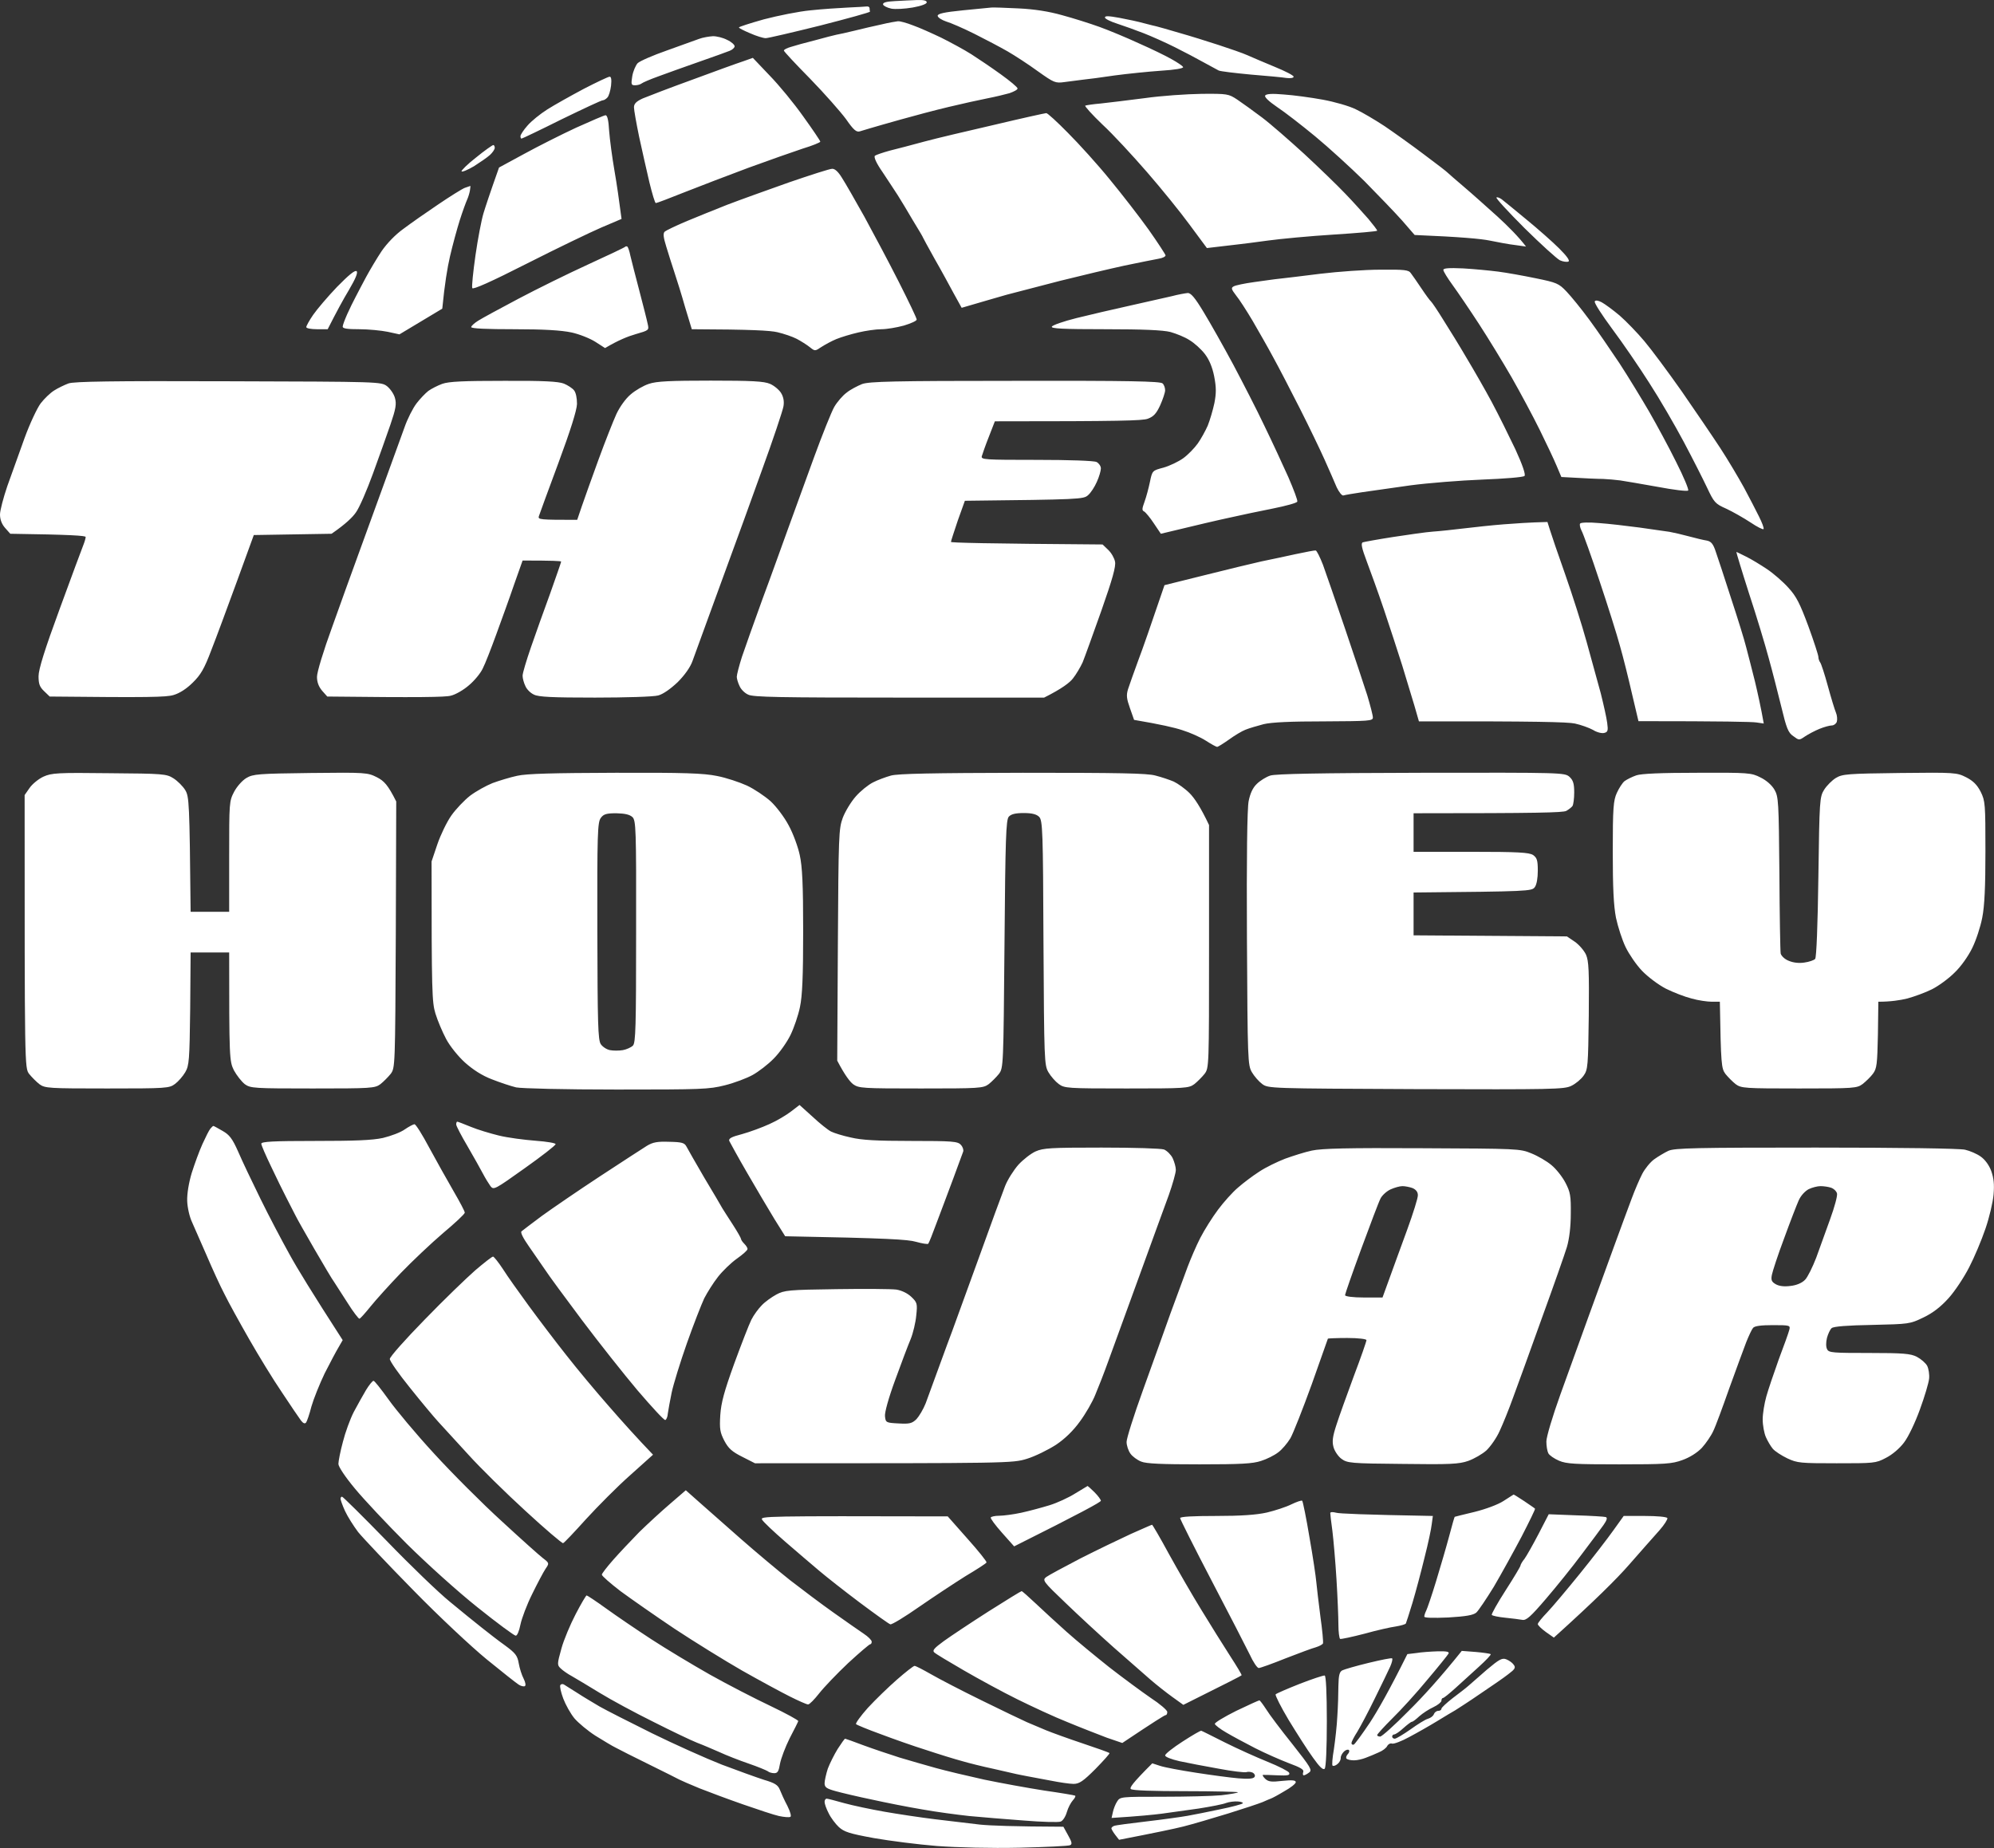 <svg width="931" height="863" viewBox="0 0 931 863" fill="none" xmlns="http://www.w3.org/2000/svg">
<rect x="0" y="0" width="931" height="863" fill="#333333" stroke="none"/>
<path fill-rule="evenodd" clip-rule="evenodd" d="M428.1 0.018C431.2 -0.082 432.7 0.218 432.7 1.118C432.7 1.818 430.1 2.818 426.1 3.518C422.5 4.118 418 4.418 416.1 4.018C414.2 3.618 412.5 2.718 412.3 2.118C412.1 1.218 413.7 0.718 417.7 0.518C420.9 0.318 425.6 0.118 428.1 0.018ZM404.7 3.018C405.4 2.918 406 3.318 406 3.818C406 4.418 406.1 5.118 406.2 5.418C406.4 5.718 395.9 8.618 383 11.918C370.1 15.118 358.6 17.818 357.5 17.818C356.4 17.818 353.1 16.818 350.2 15.518C347.3 14.318 345 13.118 345 12.818C345 12.518 350.3 10.818 356.7 9.018C363.2 7.318 373 5.318 378.5 4.818C384 4.218 391.9 3.718 396 3.518C400.1 3.318 404.1 3.118 404.7 3.018ZM475.4 3.918C482.8 4.252 489.667 5.318 496 7.118C501.2 8.518 509.1 11.018 513.5 12.618C517.9 14.218 526.1 17.618 531.7 20.218C537.4 22.718 544.2 26.018 547 27.618C549.7 29.118 552.1 30.718 552.4 31.318C552.6 31.918 548.6 32.618 542.1 33.018C536.3 33.418 526.5 34.418 520.5 35.218C514.5 36.118 507.7 37.018 505.5 37.218C503.3 37.518 499.5 38.018 497 38.318C492.7 38.918 492.1 38.618 484.5 33.218C480.1 30.018 473.8 25.918 470.5 24.018C467.2 22.118 460.2 18.418 455 15.818C449.8 13.218 443.8 10.618 441.7 10.018C439.7 9.318 437.9 8.218 437.8 7.418C437.7 6.418 440.6 5.718 449.6 4.818C456.1 4.218 462.1 3.618 462.9 3.518C463.6 3.418 469.3 3.618 475.4 3.918ZM522.6 8.318C526.4 9.018 531.5 10.118 534 10.818C536.5 11.518 539.2 12.118 540 12.318C540.8 12.518 545.5 13.818 550.5 15.318C555.5 16.718 563.8 19.318 569 21.018C574.2 22.718 580.3 24.818 582.5 25.818C584.7 26.818 590.4 29.218 595.2 31.218C600.1 33.218 604 35.218 604 35.818C604 36.418 602.5 36.618 600.7 36.418C599 36.118 591.4 35.418 584 34.818C576.6 34.118 569.8 33.318 569 32.918C568.2 32.518 565 30.718 562 29.118C559 27.418 552.9 24.218 548.5 22.018C544.1 19.818 537.6 16.918 534 15.518C530.4 14.118 524.9 12.118 521.8 11.118C518.6 10.118 516 8.818 515.9 8.218C515.8 7.318 517.6 7.418 522.6 8.318ZM419.2 9.918C420.2 9.818 423.4 10.718 426.2 11.818C429.1 12.818 435.1 15.518 439.5 17.618C443.9 19.818 450.2 23.218 453.5 25.318C456.8 27.418 463 31.618 467.3 34.718C471.6 37.818 475.1 40.718 475.1 41.318C475.1 41.918 473.3 42.818 471.3 43.518C469.2 44.118 464.6 45.218 461 45.918C457.4 46.618 449.3 48.418 443 49.918C436.7 51.418 426.5 54.118 420.5 55.818C414.5 57.518 408.1 59.318 406.5 59.818C404.8 60.318 402.6 61.018 401.5 61.318C399.9 61.818 398.6 60.818 395 55.618C392.5 52.218 385 43.718 378.3 36.818C371.5 29.918 366 24.018 366 23.618C366 23.118 367.5 22.418 369.2 21.918C371 21.318 376.1 19.918 380.5 18.818C384.9 17.618 389.4 16.418 390.5 16.218C391.6 16.018 395.4 15.218 399 14.318C402.6 13.418 408.2 12.118 411.5 11.418C414.8 10.618 418.3 10.018 419.2 9.918ZM332.7 16.918C334.5 16.818 337.6 17.618 339.5 18.618C341.5 19.518 343 20.918 343 21.618C343 22.218 342 23.218 340.7 23.718C339.5 24.218 333.1 26.518 326.5 28.818C319.9 31.118 311.3 34.218 307.5 35.618C303.6 37.018 300.1 38.518 299.5 39.018C299 39.418 297.7 39.818 296.5 39.818C294.7 39.818 294.6 39.418 295.2 35.618C295.6 33.218 296.8 30.518 297.7 29.518C298.7 28.518 304.9 25.818 311.5 23.518C318.1 21.118 324.8 18.718 326.5 18.118C328.1 17.518 331 17.018 332.7 16.918ZM351.5 27.018L359.3 35.218C363.6 39.618 370.7 48.218 375 54.318C379.4 60.418 382.9 65.618 383 66.118C383 66.518 379.3 68.018 374.7 69.418C370.2 70.918 358.8 74.918 349.5 78.318C340.1 81.818 326.8 86.918 319.7 89.718C312.7 92.518 306.7 94.818 306.2 94.818C305.8 94.818 304.5 90.418 303.2 85.118C301.9 79.718 299.8 70.118 298.4 63.818C297.1 57.518 296 51.318 296 50.118C296 48.418 297.1 47.318 300.2 45.918C302.6 44.918 313 40.918 323.5 37.118C334 33.218 344.5 29.418 347 28.618L351.5 27.018ZM284.6 35.818C285.4 35.718 285.6 37.218 285.3 40.018C285 42.318 284.3 44.818 283.6 45.518C283 46.218 282 46.818 281.5 46.818C281 46.718 272.3 50.818 262.2 55.718C252.2 60.718 243.8 64.718 243.5 64.718C243.2 64.718 243 64.218 243 63.518C243.1 62.818 244.5 60.618 246.3 58.618C248.1 56.518 252.2 53.218 255.5 51.118C258.8 49.018 266.5 44.718 272.5 41.518C278.5 38.418 284 35.818 284.6 35.818ZM561 43.818C573.1 43.718 573.6 43.818 577.7 46.518C579.9 48.018 585.1 51.718 589.2 54.818C593.2 57.818 602.1 65.618 609 71.918C615.9 78.318 624.5 86.618 628.1 90.418C631.7 94.118 636.5 99.518 638.9 102.218C641.2 105.018 643.1 107.418 643 107.718C643 108.018 633.9 108.818 622.8 109.518C611.6 110.218 597.8 111.518 592 112.318C586.2 113.118 579.9 113.918 578 114.118C576.1 114.318 572 114.818 563.5 115.818L555.5 105.018C551.2 99.118 542.2 88.018 535.5 80.318C528.9 72.718 519.6 62.618 514.7 58.118C509.9 53.518 506.3 49.518 506.7 49.318C507.2 49.118 510.4 48.618 514 48.318C517.6 47.918 526.8 46.818 534.5 45.818C542.2 44.718 554.1 43.918 561 43.818ZM599.4 44.118C603.9 44.418 612 45.518 617.5 46.518C623 47.518 630 49.518 633 51.018C636 52.418 642.1 56.018 646.5 58.918C650.9 61.918 659.2 67.818 665 72.218C670.8 76.518 675.7 80.318 676 80.718C676.3 81.018 679.6 83.918 683.5 87.218C687.4 90.518 694.4 96.818 699.3 101.218C704.1 105.618 709 110.518 712.5 115.118L707.5 114.418C704.7 114.118 699.4 113.118 695.5 112.318C691.6 111.518 682.2 110.618 660.5 109.718L654.6 102.918C651.3 99.218 643.4 91.018 637.1 84.618C630.7 78.318 620.3 68.818 614 63.618C607.7 58.418 599.7 52.218 596.2 49.918C592.4 47.318 590.3 45.318 590.7 44.618C591.2 43.818 593.9 43.618 599.4 44.118ZM488.5 52.818C489 52.718 493.6 56.918 498.6 62.018C503.7 67.118 512.5 76.818 518.1 83.718C523.8 90.618 532 101.218 536.3 107.218C540.6 113.318 544.1 118.718 544.2 119.218C544.2 119.818 542.8 120.518 540.9 120.818C539 121.118 531.9 122.618 525 124.018C518.1 125.518 504.6 128.718 495 131.118C485.4 133.618 474.1 136.518 470 137.618C465.9 138.818 459.5 140.618 449 143.718L445.3 137.018C443.3 133.318 439.3 125.918 436.3 120.718C433.4 115.518 431 111.118 431 111.018C431 110.818 428.9 107.218 426.3 103.018C423.8 98.718 420.6 93.418 419.2 91.218C417.8 89.018 414.6 84.218 412.1 80.418C409.1 76.118 407.9 73.318 408.5 72.718C409 72.318 412.2 71.218 415.5 70.318C418.8 69.518 426 67.618 431.5 66.118C437 64.618 451.9 61.118 464.5 58.218C477.1 55.218 488 52.818 488.5 52.818ZM282.7 53.818C283.567 53.752 284.133 56.152 284.4 61.018C284.7 65.018 285.8 73.418 286.9 79.718C288 86.018 289.1 93.718 290.2 102.218L280.8 106.218C275.7 108.418 260.1 115.918 246.3 122.918C229 131.718 220.8 135.318 220.5 134.518C220.2 133.818 220.9 126.918 222 119.218C223.1 111.518 224.8 102.718 225.7 99.718C226.6 96.718 228.6 90.618 233 78.218L244.8 71.818C251.2 68.318 262.1 62.818 269 59.618C275.9 56.518 282.1 53.818 282.7 53.818ZM230.3 67.718C230.7 67.718 231 68.318 231 69.018C231 69.718 230 71.218 228.8 72.318C227.5 73.518 224.1 75.818 221.3 77.618C218.4 79.318 215.8 80.418 215.5 80.018C215.3 79.618 218.3 76.618 222.3 73.518C226.2 70.318 229.8 67.818 230.3 67.718ZM388.5 78.818C389.8 78.718 391.4 80.218 393.1 83.018C394.6 85.318 399.3 93.518 403.6 101.218C407.8 108.918 415.1 122.618 419.7 131.718C424.3 140.818 428.1 148.718 428 149.218C428 149.818 425.3 151.018 422 152.018C418.7 152.918 414 153.718 411.5 153.718C409 153.718 404.2 154.418 400.8 155.218C397.3 156.018 392.7 157.418 390.5 158.318C388.3 159.218 385.2 160.918 383.5 162.018C380.5 164.018 380.5 164.018 378 162.018C376.6 160.918 373.9 159.218 372 158.218C370.1 157.218 366 155.818 363 155.118C359.6 154.318 350.9 153.818 323 153.718L319.9 143.518C318.3 137.818 316 130.518 314.9 127.218C313.8 123.918 312.1 118.518 311.1 115.218C309.7 110.718 309.5 108.918 310.4 108.118C311 107.618 315.3 105.518 320 103.518C324.7 101.518 333.5 98.018 339.5 95.618C345.5 93.318 358.6 88.618 368.5 85.118C378.4 81.718 387.4 78.818 388.5 78.818ZM219.6 86.818C219.7 86.718 219.6 87.718 219.4 89.018C219.2 90.218 218.6 92.118 218.1 93.218C217.6 94.318 216 98.618 214.7 102.718C213.4 106.818 211.3 114.518 210.1 119.718C208.9 124.918 207.6 132.618 206.5 144.118L186.5 156.118L181 154.918C178 154.318 172 153.718 167.8 153.718C162.2 153.718 160 153.418 160 152.518C160 151.818 161 149.218 162.1 146.718C163.2 144.218 165 140.618 166 138.718C167 136.818 169.2 132.518 171 129.218C172.8 125.918 176 120.518 178.2 117.218C180.7 113.618 184.6 109.518 188.4 106.818C191.7 104.318 199 99.218 204.5 95.518C210.1 91.718 215.7 88.218 217 87.718C218.4 87.218 219.6 86.818 219.6 86.818ZM701.1 93.018C702 93.718 707.2 97.918 712.6 102.418C718.1 106.918 725 113.018 728 116.018C731.6 119.618 733.1 121.718 732.3 122.118C731.6 122.418 729.8 122.218 728.3 121.518C726.9 120.818 719.4 114.018 711.8 106.518C704.2 98.918 698.3 92.518 698.7 92.218C699 91.918 700.1 92.318 701.1 93.018ZM292.9 115.118C293.2 115.318 293.9 117.218 294.3 119.318C294.8 121.518 296.7 128.818 298.5 135.718C300.3 142.618 302.1 149.618 302.4 151.218C303.1 154.218 303 154.218 296.8 156.018C293.3 157.018 288.7 158.818 282.5 162.518L278 159.618C275.5 158.018 270.5 156.018 266.8 155.218C262 154.218 254.1 153.718 240 153.718C227.3 153.718 220 153.418 220 152.718C220 152.218 221.5 150.818 223.3 149.718C225 148.618 233.5 144.018 242 139.518C250.5 135.018 265.1 127.818 274.5 123.518C283.9 119.218 291.7 115.518 291.9 115.218C292.1 115.018 292.5 114.918 292.9 115.118ZM683.2 125.318C688.3 125.618 695.6 126.318 699.5 126.818C703.4 127.318 711.2 128.718 717 129.918C726.8 131.918 727.8 132.318 731.4 136.118C733.6 138.418 738.4 144.318 742 149.218C745.7 154.218 752 163.418 756.2 169.718C760.3 176.018 766.5 186.218 770 192.218C773.5 198.318 779.2 208.818 782.6 215.718C786.1 222.618 788.6 228.618 788.2 229.018C787.8 229.518 781.4 228.718 774 227.318C766.6 226.018 758.7 224.618 756.5 224.318C754.3 224.018 750.7 223.718 748.5 223.618C746.3 223.618 741 223.418 729 222.718L726.8 217.518C725.6 214.618 722 207.018 718.9 200.718C715.8 194.418 709.9 183.418 705.8 176.218C701.7 169.118 694.8 157.818 690.5 151.218C686.2 144.618 680.7 136.518 678.3 133.218C675.9 129.918 673.9 126.718 673.9 126.018C673.9 125.218 676.4 125.018 683.2 125.318ZM166.5 126.618C167.2 127.318 166 130.118 162.9 135.418C160.3 139.718 157.1 145.618 153 153.718H148C145.3 153.718 143 153.318 143 152.718C143 152.218 144.4 149.618 146.2 147.018C148 144.418 153 138.518 157.4 133.918C162.8 128.418 165.7 126.018 166.5 126.618ZM644.5 125.918C655.7 125.818 657.7 126.018 658.7 127.518C659.4 128.418 661.7 131.718 663.7 134.718C665.7 137.718 667.7 140.418 668.1 140.718C668.5 141.018 671.1 144.818 673.8 149.218C676.6 153.618 681.6 161.718 684.8 167.218C688.1 172.718 693.4 181.918 696.5 187.718C699.6 193.518 704.5 203.418 707.5 209.718C710.9 217.118 712.4 221.618 711.8 222.218C711.3 222.818 702.5 223.518 692.2 223.918C681.9 224.318 666.8 225.518 658.5 226.618C650.3 227.818 640.1 229.218 636 229.818C631.9 230.418 627.9 231.118 627.3 231.318C626.6 231.618 625.2 229.818 624.1 227.518C623.1 225.118 620.6 219.418 618.5 214.718C616.4 210.018 611.2 199.218 606.9 190.718C602.6 182.218 597 171.418 594.4 166.718C591.9 162.018 587.5 154.418 584.8 149.718C582 145.018 578.6 139.718 577.1 137.918C574.9 135.018 574.7 134.418 576 133.718C576.8 133.218 581.1 132.318 585.5 131.718C589.9 131.118 595.3 130.318 597.5 130.118C599.7 129.918 608.3 128.818 616.5 127.818C624.8 126.818 637.4 125.918 644.5 125.918ZM554.5 136.818C556 136.718 557.9 138.918 562.1 145.918C565.2 151.018 571.4 162.018 575.8 170.218C580.2 178.518 586.8 191.318 590.3 198.718C593.9 206.118 598.9 216.918 601.5 222.718C604 228.518 606 233.718 605.7 234.218C605.5 234.818 600.4 236.218 594.4 237.418C588.4 238.618 579.2 240.518 574 241.718C568.8 242.818 559.4 245.018 542 249.218L538.7 244.318C537 241.718 534.9 239.218 534.2 238.818C533.1 238.318 533.2 237.518 534.4 234.218C535.2 232.018 536.3 227.918 536.9 225.018C538 219.718 538 219.718 543.3 218.318C546.1 217.518 550.3 215.518 552.5 213.918C554.7 212.318 557.7 209.218 559.2 207.118C560.7 205.018 562.8 201.218 563.9 198.718C564.9 196.218 566.3 191.518 567 188.218C567.9 183.518 567.9 180.918 566.9 175.718C566.033 171.385 564.567 167.885 562.5 165.218C560.8 163.018 557.6 160.118 555.4 158.818C553.3 157.418 549.3 155.818 546.5 155.018C543 154.118 533.6 153.718 516.1 153.718C496.1 153.718 490.7 153.418 491.1 152.518C491.4 151.818 496.6 150.018 502.6 148.518C508.6 147.018 519.8 144.418 527.5 142.718C535.2 141.018 544 139.018 547 138.318C550 137.518 553.4 136.918 554.5 136.818ZM747.8 141.118C749.3 141.918 753.1 144.718 756.2 147.318C759.3 150.018 764.5 155.418 767.7 159.218C771 163.118 778.8 173.618 785.2 182.718C791.5 191.818 799.6 203.718 803.2 209.218C806.8 214.718 811.7 223.018 814.3 227.718C816.8 232.418 820 238.518 821.3 241.218C822.7 244.018 823.7 246.618 823.4 247.018C823.2 247.418 820.4 246.018 817.3 243.918C814.1 241.818 809 238.918 806 237.518C800.8 235.218 800.3 234.618 797 227.618C795.1 223.618 790.2 213.918 786.1 206.218C782 198.518 774.8 186.118 770 178.718C765.3 171.318 757.5 159.918 752.7 153.518C747.9 147.018 744.2 141.318 744.6 140.718C744.9 140.118 746.1 140.218 747.8 141.118ZM106.7 178.018C177.2 178.218 177.9 178.218 180.7 180.318C182.2 181.518 183.9 183.918 184.4 185.818C185.2 188.618 184.8 190.918 182.3 198.218C180.6 203.218 176.9 213.518 174.1 221.218C171.3 228.918 167.8 237.018 166.2 239.218C164.7 241.418 161.5 244.618 154.8 249.218L118.5 249.818L110.6 271.518C106.2 283.518 100.9 297.918 98.6 303.718C95.4 312.218 93.7 315.118 90 318.718C87.1 321.618 83.8 323.718 81 324.518C77.7 325.518 69.6 325.718 23.2 325.218L20.6 322.718C18.5 320.718 18 319.318 18 315.718C18 312.518 20.9 303.218 27.9 284.218C33.3 269.418 38.3 256.018 38.9 254.518C39.5 253.018 40 251.318 40 250.718C40 250.118 33.3 249.618 4.8 249.218L2.4 246.518C0.8 244.718 0 242.518 0 240.218C0 238.318 1.6 232.318 3.4 227.018C5.3 221.618 8.9 211.618 11.4 204.718C13.9 197.818 17.4 190.418 19 188.318C20.7 186.118 23.5 183.418 25.3 182.318C27 181.218 30.1 179.718 32 179.018C34.7 178.118 51.9 177.818 106.7 178.018ZM235.3 177.818C253.8 177.718 260.8 178.118 263.3 179.118C265 179.818 267.2 181.218 268 182.218C268.9 183.318 269.4 185.818 269.4 188.618C269.3 191.618 266.3 201.118 260.7 216.218C256 228.918 251.9 240.018 251.6 241.018C251.1 242.618 251.9 242.718 269.5 242.718L271.6 236.518C272.8 233.018 276.3 223.218 279.4 214.718C282.5 206.218 286.3 196.618 287.8 193.318C289.4 189.918 292.1 186.118 294.5 184.118C296.7 182.218 300.5 180.018 303 179.218C306.5 178.018 312.9 177.718 331.8 177.718C351.1 177.718 356.7 178.018 359.5 179.218C361.4 180.018 363.8 182.018 364.7 183.518C365.8 185.318 366.2 187.418 365.8 189.718C365.5 191.618 360.9 205.418 355.5 220.218C350.2 235.118 343.5 253.318 340.8 260.718C338.1 268.118 333.4 281.018 330.4 289.218C327.4 297.518 324.2 306.218 323.3 308.718C322.3 311.518 319.7 315.218 316.4 318.518C313 321.718 309.6 324.118 307.3 324.718C305.2 325.318 291.9 325.718 277.8 325.718C257.8 325.718 251.4 325.418 249.3 324.318C247.7 323.618 245.9 321.818 245.3 320.318C244.6 318.918 244 316.718 244 315.518C244 314.218 245.8 308.318 247.9 302.218C250 296.218 254 284.818 256.9 277.018C259.7 269.118 262 262.518 262 262.218C262 261.918 258 261.718 244 261.718L240 273.018C237.9 279.218 234.1 289.618 231.7 296.218C229.3 302.818 226.5 310.018 225.4 312.118C224.4 314.318 221.5 317.818 219 319.918C216.5 322.118 212.7 324.318 210.5 324.818C208.1 325.518 195.8 325.718 152.8 325.218L150.4 322.518C148.8 320.618 148 318.518 148 316.018C148 313.818 151 303.918 155.1 292.718C158.9 282.018 164.3 267.118 167 259.718C169.7 252.318 175.1 237.418 179 226.718C182.9 216.018 187.3 203.818 188.8 199.718C190.2 195.618 192.8 190.518 194.5 188.318C196.1 186.218 198.6 183.618 200 182.518C201.4 181.518 204.3 180.018 206.5 179.218C209.6 178.118 216.4 177.818 235.3 177.818ZM474 177.818C527.2 177.718 541.8 178.018 542.8 179.018C543.5 179.618 544 181.118 544 182.218C544 183.318 542.9 186.518 541.7 189.218C539.9 193.118 538.6 194.518 535.9 195.518C533.4 196.418 523.6 196.718 464.5 196.718L461.7 203.918C460.1 207.918 458.7 212.018 458.4 213.018C458 214.618 459.7 214.718 484 214.718C499.3 214.718 510.8 215.118 512 215.718C513.1 216.318 514 217.618 514 218.718C514 219.818 513.2 222.618 512.1 225.018C511.1 227.318 509.3 230.118 508 231.218C505.9 233.118 504.2 233.218 450.5 233.818L447.2 243.018C445.5 248.118 444 252.618 444 253.018C444 253.418 459.9 253.818 514.8 254.218L517.4 256.718C518.9 258.118 520.3 260.618 520.6 262.218C521.1 264.418 519.4 270.418 514.2 285.218C510.3 296.218 506.4 307.018 505.5 309.218C504.5 311.418 502.5 314.818 501 316.718C499.6 318.618 495.9 321.518 487.5 325.718H419.8C364.2 325.718 351.5 325.518 349.3 324.318C347.7 323.618 345.9 321.818 345.3 320.318C344.6 318.918 344 316.918 344 316.018C344 315.018 345.1 310.818 346.4 306.718C347.8 302.618 352.1 290.418 356 279.718C360 269.018 365.3 254.118 368 246.718C370.7 239.318 376.1 224.418 380 213.718C383.9 203.018 388.2 192.318 389.5 190.018C390.9 187.618 393.5 184.618 395.3 183.318C397 181.918 400.3 180.218 402.5 179.318C405.9 178.118 417 177.818 474 177.818ZM722.5 243.718L723.7 247.518C724.3 249.518 727.5 258.918 730.8 268.218C734.1 277.618 738.6 291.718 740.8 299.718C743 307.718 746 318.518 747.4 323.718C748.7 328.918 750.1 335.118 750.4 337.518C750.9 341.118 750.7 341.818 749 342.218C747.9 342.518 745.5 341.918 743.8 340.818C742 339.818 738.1 338.418 735.3 337.818C732 337.118 717.2 336.718 662.5 336.818L660.4 329.518C659.2 325.518 656.6 317.018 654.7 310.718C652.7 304.418 648.9 292.718 646.2 284.718C643.5 276.718 639.8 266.518 638.1 262.018C635.8 255.918 635.3 253.618 636.3 253.218C636.9 253.018 643.4 251.818 650.5 250.718C657.7 249.618 666 248.418 669 248.218C672 248.018 678.6 247.318 683.5 246.718C688.5 246.118 696.8 245.218 702 244.818C707.2 244.418 714 243.918 722.5 243.718ZM746.5 244.218C750.9 244.518 759.5 245.518 765.5 246.318C771.6 247.218 777.9 248.118 779.5 248.318C781.2 248.618 785.2 249.518 788.5 250.418C791.8 251.318 795.6 252.218 797 252.418C798.9 252.818 799.9 253.918 801.1 257.618C802 260.118 805.2 269.918 808.2 279.218C811.3 288.618 814.5 298.918 815.3 302.218C816.2 305.518 818 312.718 819.4 318.218C820.7 323.718 822.2 330.418 823.5 337.818L820 337.318C818.1 337.018 804.9 336.718 765 336.718L762 324.018C760.4 317.018 757.9 306.918 756.4 301.718C755 296.518 750.7 282.818 746.8 271.218C743 259.718 739.2 249.118 738.4 247.718C737.7 246.318 737.4 244.818 737.8 244.418C738.2 243.918 742.1 243.818 746.5 244.218ZM614.3 257.018C614.8 257.118 616.3 260.118 617.7 263.718C619 267.318 623.6 280.618 627.9 293.218C632.2 305.918 636.9 320.018 638.4 324.718C639.8 329.418 641 334.018 641 335.018C641 336.618 639.2 336.718 618.3 336.818C602.6 336.818 593.8 337.218 590 338.118C587 338.918 583.2 340.018 581.5 340.718C579.9 341.318 576.4 343.418 573.8 345.318C571.1 347.218 568.7 348.718 568.3 348.718C567.8 348.718 565.5 347.418 563 345.818C560.5 344.218 555.6 342.018 552 340.918C548.4 339.718 541.9 338.218 529.5 336.118L527.6 330.718C526 326.218 525.8 324.618 526.7 321.718C527.3 319.818 529.5 313.718 531.5 308.218C533.6 302.718 537.1 292.618 543.7 273.218L562.6 268.518C573 265.918 584.9 263.018 589 262.118C593.1 261.318 600.3 259.718 605 258.718C609.7 257.718 613.9 256.918 614.3 257.018ZM810.7 257.718C810.9 257.718 812.9 258.718 815.3 259.918C817.6 261.018 822 263.718 825 265.718C828 267.718 832.5 271.618 835 274.418C838.7 278.418 840.4 281.818 844.3 292.318C846.9 299.418 849 305.918 849 306.718C849 307.518 849.4 308.718 849.8 309.218C850.3 309.818 851.9 314.718 853.4 320.218C854.9 325.718 856.6 331.318 857.2 332.718C857.8 334.118 857.9 336.018 857.6 337.018C857.3 337.918 856.2 338.718 855.3 338.718C854.3 338.718 851.7 339.418 849.5 340.318C847.3 341.218 844.3 342.818 842.8 343.818C840 345.718 840 345.718 837.3 343.718C834.9 342.118 834.1 340.018 831.7 330.018C830.1 323.518 827.5 313.318 825.8 307.218C824.2 301.218 820.1 287.618 816.6 277.018C813.2 266.418 810.6 257.718 810.7 257.718ZM51 361.018C76.3 361.218 77.7 361.318 81 363.418C82.9 364.618 85.4 367.118 86.5 368.918C88.3 372.018 88.5 374.218 89 425.718H107V400.018C107 374.818 107 374.118 109.3 369.718C110.6 367.218 113.2 364.318 115.1 363.218C118.2 361.418 120.6 361.218 145 360.918C170.9 360.618 171.6 360.718 176 362.918C179.3 364.618 181.1 366.418 185 374.218L184.8 436.418C184.5 498.018 184.5 498.618 182.4 501.418C181.2 502.918 179 505.118 177.6 506.218C175 508.118 173.3 508.218 146 508.218C118.5 508.218 117 508.118 114.3 506.218C112.8 505.018 110.5 502.118 109.2 499.718C107.1 495.418 107 494.218 107 444.718H89L88.8 471.018C88.5 495.218 88.3 497.518 86.5 500.618C85.4 502.518 83.2 505.018 81.7 506.118C79 508.118 77.8 508.218 50 508.218C22.7 508.218 21 508.118 18.4 506.218C17 505.118 14.8 502.918 13.6 501.418C11.5 498.618 11.5 498.218 11.5 371.218L13.8 367.918C15.1 366.018 18.1 363.618 20.3 362.618C24.1 360.918 26.8 360.718 51 361.018ZM287.3 360.818C319.5 360.718 328.5 361.018 334.8 362.318C339 363.118 345.3 365.218 348.8 366.818C352.2 368.418 357.1 371.718 359.8 374.118C362.4 376.518 366.2 381.518 368.2 385.318C370.3 389.118 372.6 395.418 373.4 399.218C374.6 404.618 375 413.018 375 434.718C375 456.018 374.6 465.018 373.5 470.218C372.7 474.118 370.7 479.918 369.1 483.218C367.5 486.518 364 491.518 361.3 494.218C358.6 497.018 354.1 500.418 351.4 501.918C348.7 503.418 342.9 505.618 338.5 506.718C331 508.618 327.7 508.718 288 508.718C263.1 508.718 243.6 508.218 241 507.718C238.5 507.118 233.4 505.418 229.6 503.918C225.1 502.218 220.8 499.418 217.1 496.118C214 493.318 210.1 488.518 208.3 485.118C206.6 481.918 204.3 476.518 203.3 473.218C201.7 467.918 201.5 463.518 201.5 402.218L204.2 394.218C205.7 389.818 208.6 383.818 210.7 380.818C212.8 377.818 216.8 373.618 219.5 371.518C222.3 369.418 227 366.818 230 365.618C233 364.518 238.2 362.918 241.5 362.218C245.9 361.218 258.2 360.918 287.3 360.818ZM278.9 434.718C279 478.018 279.2 485.518 280.5 487.518C281.3 488.718 283.2 490.018 284.8 490.318C286.3 490.618 289 490.618 290.8 490.318C292.5 490.018 294.7 489.018 295.5 488.218C296.8 486.918 297 479.618 297 435.018C297.1 386.618 296.9 383.118 295.3 381.518C294 380.318 291.8 379.818 287.8 379.718C283.1 379.718 281.8 380.118 280.5 381.918C279 383.918 278.8 389.318 278.9 434.718ZM477.5 360.818C522.4 360.818 535.6 361.018 539.5 362.118C542.3 362.818 546.1 364.118 548 364.918C549.9 365.818 553.3 368.218 555.4 370.318C557.6 372.518 560.5 376.718 564.5 385.218V441.918C564.5 498.118 564.5 498.618 562.4 501.418C561.2 502.918 559 505.118 557.6 506.218C555 508.118 553.3 508.218 526 508.218C498.2 508.218 497 508.118 494.3 506.118C492.8 505.018 490.6 502.518 489.5 500.618C487.6 497.318 487.5 495.218 487.2 440.218C487 387.918 486.8 383.118 485.2 381.418C484 380.218 482 379.618 478 379.618C474.1 379.618 472.1 380.118 471 381.318C469.7 382.818 469.4 391.418 469 440.818C468.5 497.718 468.5 498.618 466.4 501.418C465.2 502.918 463 505.118 461.6 506.218C459 508.118 457.3 508.218 430 508.218C402.5 508.218 401 508.118 398.3 506.218C396.8 505.018 394.5 502.118 390.9 495.218L391.2 441.218C391.5 390.118 391.6 386.918 393.5 381.818C394.6 378.918 397.3 374.418 399.6 371.818C401.8 369.318 405.4 366.418 407.6 365.318C409.7 364.218 413.5 362.818 416 362.118C419.3 361.218 435.3 360.918 477.5 360.818ZM663.5 360.818C729.4 360.718 730.5 360.718 732.8 362.718C734.5 364.318 735 365.818 735 370.018C735 372.918 734.6 375.718 734.2 376.318C733.8 376.918 732.5 377.918 731.3 378.618C729.7 379.418 718.5 379.718 660 379.718V397.718H686.8C708.9 397.718 713.9 398.018 715.8 399.218C717.6 400.518 718 401.618 718 406.518C718 409.918 717.5 413.018 716.6 414.218C715.2 416.118 713.9 416.218 660 416.718V436.718L731.6 437.218L735.3 439.718C737.3 441.118 739.6 443.818 740.5 445.718C741.8 448.718 742 453.118 741.8 474.218C741.5 497.718 741.4 499.418 739.4 502.218C738.2 503.918 735.7 506.018 733.6 507.018C730.3 508.618 725 508.718 661.1 508.518C592.8 508.218 592.1 508.218 589.3 506.118C587.8 505.018 585.6 502.518 584.5 500.618C582.6 497.318 582.5 495.218 582.2 438.218C582 400.718 582.3 377.318 583 374.018C583.7 370.518 584.9 367.818 586.8 366.018C588.3 364.518 591.2 362.718 593.1 362.118C595.5 361.318 616 360.918 663.5 360.818ZM792.5 360.818C816.5 360.718 817.7 360.818 822 363.018C824.7 364.318 827.3 366.618 828.5 368.718C830.4 372.018 830.5 374.218 830.8 407.718C830.9 427.218 831.2 444.118 831.4 445.218C831.7 446.318 833.3 447.918 835.2 448.618C837.3 449.518 840 449.818 842.5 449.418C844.7 449.118 847 448.318 847.5 447.718C848.1 447.018 848.7 432.118 849 409.418C849.5 373.418 849.6 372.118 851.7 368.718C852.9 366.818 855.4 364.318 857.2 363.218C860.2 361.418 862.6 361.218 887 360.918C912.9 360.618 913.6 360.718 918 362.918C921.3 364.618 923.1 366.418 924.8 369.718C926.9 374.018 927 375.318 927 397.518C927 413.918 926.6 423.018 925.5 428.518C924.7 432.718 922.6 439.118 920.8 442.718C919 446.418 915.5 451.418 912.5 454.218C909.7 457.018 905 460.418 902 461.918C899 463.418 893.8 465.318 890.5 466.218C887.2 467.018 882.8 467.718 877 467.718L876.8 483.118C876.5 496.818 876.3 498.918 874.5 501.318C873.4 502.818 871.2 504.918 869.7 506.118C867 508.118 865.8 508.218 840 508.218C814.7 508.218 813 508.118 810.4 506.218C809 505.118 806.8 502.918 805.6 501.418C803.7 498.818 803.5 497.118 803 467.718H799.3C797.2 467.718 792.9 467.118 789.8 466.218C786.6 465.418 781.2 463.318 777.8 461.618C774.3 459.818 769.4 456.118 766.7 453.318C764 450.518 760.6 445.518 759 442.218C757.4 438.918 755.4 432.718 754.5 428.518C753.4 422.818 753 414.518 753 397.518C753 377.118 753.3 373.718 754.9 370.218C755.9 368.018 757.5 365.518 758.5 364.718C759.6 363.918 762 362.718 764 362.018C766.3 361.218 775.7 360.818 792.5 360.818ZM373.3 515.918L379.4 521.418C382.7 524.518 386.6 527.618 388 528.318C389.4 529.018 393.5 530.318 397.3 531.118C402.3 532.318 409.3 532.718 425.5 532.718C444.7 532.718 447.2 532.918 448.6 534.518C449.5 535.418 450 536.918 449.7 537.718C449.4 538.518 447.3 544.218 445.1 550.218C442.8 556.318 439.4 565.518 437.4 570.718C435.5 575.918 433.7 580.418 433.4 580.718C433.1 581.018 430.6 580.618 427.7 579.818C424 578.718 414.5 578.118 366.6 577.218L361.6 569.218C358.9 564.818 353.2 555.118 348.9 547.718C344.6 540.318 340.9 533.518 340.5 532.718C340.1 531.618 341.4 530.818 346.5 529.518C350.1 528.518 355.8 526.418 359.3 524.818C362.7 523.318 367.2 520.618 369.4 518.918L373.3 515.918ZM213.5 523.718C213.8 523.718 216.6 524.818 219.8 526.118C222.9 527.418 228.9 529.218 233 530.218C237.1 531.218 244.8 532.218 250 532.618C255.4 533.018 259.5 533.718 259.4 534.218C259.4 534.818 252.8 539.918 244.9 545.518C231 555.418 230.5 555.718 229 553.818C228.2 552.718 226.6 550.118 225.5 548.018C224.4 545.918 221.2 540.218 218.3 535.218C215.4 530.318 213 525.718 213 525.018C213 524.318 213.2 523.718 213.5 523.718ZM193.5 524.918C194.1 524.818 197.2 529.818 200.5 536.018C203.8 542.118 208.9 551.218 211.8 556.218C214.7 561.218 217.1 565.718 217 566.218C217 566.818 212.4 571.118 206.9 575.718C201.4 580.418 192.5 588.818 187.2 594.318C181.9 599.818 175.5 606.918 173 610.018C170.5 613.118 168.2 615.718 167.8 615.718C167.4 615.718 164.9 612.518 162.4 608.518C159.8 604.518 157 600.118 156.1 598.718C155.1 597.418 151 590.418 146.8 583.218C142.7 576.118 138.6 568.918 137.8 567.218C137 565.618 135.1 562.018 133.7 559.218C132.3 556.518 129.1 550.018 126.6 544.718C124.1 539.518 122 534.718 122 534.018C122 533.018 127.7 532.718 147 532.718C165.4 532.718 173.8 532.418 178.8 531.318C182.5 530.418 187.1 528.718 189 527.318C190.9 526.018 193 524.918 193.5 524.918ZM99.6 525.718C99.9 525.718 101.8 526.818 103.9 528.018C107.1 529.818 108.5 531.618 111.2 537.718C113 541.918 117.7 551.818 121.6 559.718C125.5 567.718 131.7 579.418 135.2 585.718C138.7 592.118 145.8 603.718 160 625.718L158.1 629.018C157 630.818 154.1 636.318 151.6 641.218C149.2 646.218 146.4 653.218 145.4 656.718C144.5 660.318 143.3 663.718 142.9 664.218C142.3 664.918 141.5 664.518 140.5 663.218C139.7 662.118 135.7 656.318 131.7 650.218C127.6 644.218 120.7 632.918 116.3 625.218C111.9 617.518 106.7 608.118 104.8 604.218C102.8 600.418 99.1 592.318 96.5 586.218C93.9 580.218 90.8 573.218 89.7 570.718C88.5 568.218 87.5 563.818 87.4 560.718C87.3 557.418 88.1 552.418 89.5 547.718C90.8 543.618 93 537.518 94.5 534.218C96 530.918 97.6 527.718 98.2 527.018C98.8 526.318 99.4 525.718 99.6 525.718ZM312.5 533.118C318.4 533.218 319.6 533.618 320.5 535.318C321.1 536.418 324.8 543.018 328.8 549.818C332.9 556.618 336.7 563.118 337.3 564.218C338 565.318 340.2 568.818 342.3 572.018C344.3 575.118 346 578.118 346 578.518C346 578.918 346.7 579.918 347.5 580.718C348.4 581.618 349.1 582.718 349 583.218C349 583.818 346.7 585.818 344 587.718C341.2 589.718 337.3 593.518 335.2 596.218C333 599.018 330.2 603.518 328.8 606.218C327.5 609.018 323.8 618.418 320.7 627.218C317.6 636.018 314.4 646.418 313.6 650.218C312.8 654.118 312 658.518 311.8 660.018C311.7 661.618 311.1 662.918 310.6 663.018C310 663.118 304.3 656.918 297.7 649.218C291.2 641.518 279.5 626.718 271.6 616.218C263.8 605.818 256 595.218 254.4 592.718C252.7 590.318 249.4 585.418 247 582.018C244.2 578.018 242.9 575.418 243.5 574.918C244.1 574.418 248.3 571.218 253 567.718C257.7 564.318 269.8 556.018 280 549.318C290.2 542.618 300.1 536.218 302 535.018C304.8 533.318 306.9 532.918 312.5 533.118ZM514.3 535.818C529.8 535.818 542.1 536.218 543.5 536.718C544.9 537.318 546.7 539.118 547.5 540.718C548.3 542.418 549 544.918 549 546.218C549 547.618 547.5 552.918 545.7 558.018C543.8 563.118 537.5 580.518 531.6 596.718C525.7 613.018 519.3 630.518 517.4 635.718C515.5 641.018 512.8 647.918 511.4 651.218C510.1 654.518 506.8 660.218 504.2 663.718C501.1 668.018 497.2 671.818 493 674.618C489.4 676.918 483.4 679.918 479.5 681.118C472.7 683.218 471.4 683.218 352.5 683.218L346.6 680.218C341.8 677.818 340.1 676.318 338.2 672.718C336.2 668.818 335.9 667.318 336.3 660.718C336.7 654.918 338.1 649.718 342.8 636.718C346.1 627.718 349.7 618.418 350.8 616.218C351.9 614.018 354.1 611.018 355.7 609.418C357.2 607.818 360.3 605.618 362.5 604.418C366.2 602.418 368.3 602.218 390.5 601.918C403.7 601.718 416.3 601.818 418.5 602.118C421 602.518 423.7 603.818 425.5 605.518C428.2 608.118 428.4 608.618 427.8 614.218C427.5 617.518 426.3 622.518 425.2 625.218C424 628.018 420.8 636.518 418 644.218C414.9 652.618 413 659.518 413.2 661.218C413.5 664.218 413.7 664.318 419.5 664.618C424.7 664.918 425.8 664.618 427.9 662.618C429.1 661.318 431.1 658.018 432.2 655.218C433.2 652.518 436.1 644.618 438.6 637.718C441.1 630.918 443.7 623.718 444.5 621.718C445.2 619.818 450.6 605.018 456.5 588.718C462.3 572.518 468.1 556.818 469.3 553.718C470.5 550.718 473.3 546.318 475.5 543.818C477.7 541.418 481.3 538.618 483.5 537.618C487.1 536.018 490.5 535.818 514.3 535.818ZM664 536.118C708.5 536.318 709.7 536.318 715 538.518C718 539.718 722.3 542.218 724.4 544.018C726.6 545.818 729.5 549.518 730.9 552.218C733.2 556.618 733.5 558.418 733.4 566.718C733.4 572.818 732.7 578.418 731.6 582.218C730.6 585.518 725.3 600.618 719.8 615.718C714.4 630.918 708.3 647.518 706.4 652.718C704.5 658.018 701.7 664.918 700.2 668.118C698.8 671.318 695.9 675.418 694 677.218C692.1 678.918 688.3 681.118 685.5 682.118C681.2 683.618 677 683.818 654.8 683.518C630.5 683.318 629 683.118 626.3 681.118C624.8 680.018 623.1 677.518 622.6 675.618C621.9 673.018 622.2 670.718 624 665.218C625.2 661.418 628.9 651.218 632.1 642.518C635.4 633.818 638 626.318 638 625.718C638 625.218 634.4 624.718 629 624.718C624.1 624.718 620 624.918 620 625.018C620 625.118 616.6 634.718 612.5 646.218C608.3 657.818 603.8 669.218 602.5 671.518C601.1 673.818 598.6 676.818 596.8 678.118C595 679.518 591.4 681.318 588.8 682.118C584.9 683.418 579.4 683.718 560 683.718C542.5 683.718 535.1 683.418 532.8 682.418C531 681.718 528.7 680.018 527.8 678.718C526.8 677.318 526 674.918 526 673.218C526 671.618 529.4 660.818 533.6 649.218C537.7 637.718 543.6 621.518 546.5 613.218C549.5 605.018 553.1 595.218 554.5 591.518C555.9 587.818 558.5 581.718 560.4 578.018C562.3 574.318 566 568.418 568.7 564.818C571.3 561.318 575.5 556.618 578 554.518C580.5 552.318 585 548.918 588 547.018C591 545.018 596.4 542.418 600 541.018C603.6 539.718 609.2 537.918 612.5 537.218C617.2 536.218 628.9 535.918 664 536.118ZM644.6 559.518C643.8 561.018 639.8 571.618 635.6 583.018C631.4 594.418 628 604.218 628 604.718C628 605.318 631.6 605.818 636.8 605.818H645.5C650.4 592.218 654.2 581.918 657 574.218C659.8 566.518 662.1 559.218 662 558.018C662 556.518 661.1 555.418 659.5 554.718C658.1 554.218 656 553.818 654.8 553.818C653.5 553.818 651.1 554.518 649.3 555.318C647.5 556.118 645.4 558.018 644.6 559.518ZM848 535.818C886.7 535.818 915.2 536.218 917.5 536.818C919.7 537.318 923 538.718 924.8 540.018C926.8 541.418 928.7 544.018 929.7 546.718C930.9 550.118 931.2 553.018 930.8 557.718C930.5 561.318 928.8 568.518 927 573.718C925.2 579.018 921.8 587.118 919.4 591.718C917 596.418 912.7 602.918 909.8 606.118C906.2 610.118 902.5 613.018 898.1 615.118C891.7 618.218 891.4 618.218 874.1 618.618C862.6 618.818 856.1 619.318 855.2 620.118C854.5 620.718 853.5 622.818 853 624.718C852.5 626.918 852.5 628.918 853.1 630.018C853.9 631.618 855.9 631.718 872.8 631.718C888.6 631.718 892.1 632.018 895 633.518C896.9 634.518 899.1 636.418 899.8 637.718C900.5 639.118 900.9 641.818 900.7 643.718C900.5 645.718 898.6 652.118 896.4 658.118C894.2 664.218 891 670.918 889 673.518C887 676.218 883.5 679.218 880.5 680.718C875.8 683.218 874.9 683.218 857.5 683.218C840.7 683.218 839.2 683.118 834.5 680.918C831.8 679.618 828.7 677.618 827.7 676.418C826.7 675.218 825.3 672.818 824.5 671.018C823.7 669.218 823 665.518 823 662.718C823 660.018 823.8 655.218 824.7 652.018C825.6 648.818 828.2 641.118 830.5 634.718C832.9 628.418 835.1 622.218 835.4 621.018C836 618.818 835.8 618.718 827.8 618.718C822.2 618.718 819.2 619.118 818.5 620.018C817.9 620.718 816.5 623.718 815.3 626.718C814.1 629.818 810.6 639.418 807.4 648.218C804.3 657.018 801 666.018 799.9 668.218C798.9 670.418 796.5 673.918 794.6 676.018C792.4 678.318 788.9 680.518 785.5 681.718C780.6 683.518 777.5 683.718 756 683.718C735.4 683.718 731.4 683.518 727.9 682.018C725.6 681.018 723.4 679.518 722.9 678.518C722.4 677.518 722 675.118 722 673.018C722 670.918 724.9 661.218 728.5 651.218C732.1 641.318 737.9 625.118 741.5 615.218C745.1 605.318 750.5 590.518 753.5 582.218C756.5 574.018 760.2 563.918 761.8 559.718C763.3 555.618 765.6 550.318 766.8 548.018C768 545.718 770.5 542.618 772.3 541.318C774.1 540.018 777.1 538.218 779 537.318C782 536.018 791.6 535.818 848 535.818ZM839.8 560.518C838.9 562.518 835.8 570.518 833 578.218C830.1 585.918 827.6 593.618 827.3 595.218C826.8 597.718 827.2 598.518 829.1 599.618C830.7 600.518 833 600.818 836 600.418C838.8 600.118 841.4 599.018 842.8 597.518C844 596.318 846.3 591.618 848 587.218C849.6 582.818 852.5 574.718 854.5 569.218C856.5 563.718 858 558.318 857.7 557.218C857.4 556.118 856.1 554.918 854.8 554.518C853.6 554.118 851.4 553.818 850 553.818C848.6 553.818 846.2 554.418 844.5 555.218C842.8 556.118 840.8 558.218 839.8 560.518ZM230.2 586.718C230.6 586.718 232.7 589.318 234.8 592.518C236.8 595.718 242.3 603.418 246.9 609.718C251.6 616.118 259.4 626.418 264.4 632.718C269.4 639.118 278.4 649.918 284.4 656.718C290.4 663.618 297.5 671.518 304.9 679.218L294.2 688.818C288.3 694.018 279.1 703.318 273.6 709.318C268.2 715.318 263.4 720.418 262.9 720.518C262.4 720.618 254.5 713.918 245.4 705.518C236.2 697.118 224.2 685.318 218.7 679.218C213.2 673.218 206.9 666.318 204.6 663.818C202.4 661.418 196.4 654.218 191.3 647.818C186.2 641.518 182 635.518 182 634.518C182 633.518 189.3 625.318 198.3 616.118C207.2 606.918 217.9 596.618 221.9 593.118C226 589.618 229.7 586.718 230.2 586.718ZM174.4 644.718C174.9 644.718 178 648.718 181.4 653.418C184.8 658.218 194.3 669.618 202.7 678.718C211 687.818 225.2 702.018 234.2 710.218C243.2 718.518 251.9 726.318 253.5 727.518C256.5 729.818 256.5 729.918 254.7 732.518C253.7 734.018 250.9 739.318 248.5 744.218C246 749.218 243.6 755.618 243 758.518C242.4 761.518 241.5 763.718 240.8 763.718C240.1 763.718 232.1 757.818 223 750.518C213.7 743.118 199.3 730.118 189.9 720.818C180.8 711.718 169.9 700.118 165.7 695.018C161.2 689.618 158 684.818 158 683.518C158 682.318 158.9 677.618 160.1 673.218C161.2 668.818 163.5 662.518 165.2 659.218C167 655.918 169.5 651.318 170.9 649.018C172.3 646.718 173.9 644.718 174.4 644.718ZM507.8 693.818C507.9 693.818 509.4 695.118 511 696.718C512.7 698.418 514 700.218 514 700.718C514 701.318 504.9 706.318 473.5 722.018L467.8 715.618C464.7 712.118 462.3 708.918 462.6 708.518C462.8 708.118 464.6 707.718 466.5 707.718C468.4 707.718 473.1 707.118 476.8 706.318C480.5 705.518 486.4 703.918 490 702.818C493.6 701.718 499 699.218 502 697.318C505 695.518 507.6 693.918 507.8 693.818ZM320.2 695.818L326.4 701.318C329.8 704.318 338.6 712.118 345.9 718.518C353.3 725.018 363.6 733.618 368.9 737.818C374.2 741.918 383.2 748.718 389 752.818C394.8 756.918 401.2 761.418 403.3 762.818C405.3 764.118 407 765.818 407 766.518C407 767.218 406.7 767.718 406.3 767.718C405.9 767.718 401.2 771.718 396 776.518C390.8 781.418 384.7 787.818 382.5 790.618C380.3 793.418 378 795.818 377.3 795.818C376.6 795.818 372.8 794.118 368.8 792.118C364.8 790.118 354.8 784.718 346.5 780.018C338.3 775.318 324.1 766.518 315 760.518C305.9 754.418 294.6 746.518 289.7 742.918C284.9 739.218 281 735.818 281 735.218C281 734.718 283.4 731.618 286.3 728.318C289.2 725.018 294.7 719.218 298.5 715.318C302.4 711.518 308.8 705.618 312.9 702.118L320.2 695.818ZM706.7 697.818C706.9 697.818 709.1 699.218 711.7 700.918C714.3 702.718 716.6 704.218 716.7 704.418C716.9 704.618 714 710.518 710.4 717.518C706.7 724.518 700.9 735.018 697.5 740.818C694 746.518 690.3 752.018 689.3 752.918C687.9 754.118 684.6 754.718 676.2 755.218C669 755.518 665 755.418 665 754.818C665 754.218 665.4 753.018 665.9 752.018C666.4 751.018 668.5 744.918 670.5 738.318C672.5 731.718 675.3 722.218 676.6 717.318C677.9 712.318 679.1 708.218 679.2 708.218C679.4 708.118 683.5 707.118 688.5 705.918C693.7 704.618 699.4 702.518 702 700.818C704.4 699.218 706.6 697.918 706.7 697.818ZM159.7 698.818C160.1 698.818 169.5 708.118 180.6 719.518C191.6 730.918 204.9 743.718 210.1 747.918C215.2 752.118 221.9 757.618 225 760.018C228 762.418 232.9 766.218 236 768.418C240.6 771.818 241.6 773.018 242.2 776.618C242.6 778.918 243.6 782.118 244.5 783.818C245.4 785.618 245.6 787.018 245 787.318C244.4 787.518 243.1 787.218 242.1 786.518C241 785.818 234.4 780.618 227.3 774.818C220.2 769.018 204.8 754.618 192.8 742.318C180.9 730.218 169.4 718.018 167.2 715.318C165.1 712.518 162.3 708.118 161.1 705.518C159.9 702.918 159 700.318 159 699.818C159 699.218 159.3 698.818 159.7 698.818ZM608 700.718C608.3 701.018 609.9 708.718 611.4 717.818C613 726.818 614.4 736.318 614.6 738.818C614.8 741.218 615.7 748.418 616.5 754.818C617.4 761.118 617.9 766.718 617.7 767.318C617.5 767.818 616 768.618 614.4 769.118C612.8 769.518 606.4 771.918 600.2 774.318C594 776.818 588.4 778.818 587.7 778.818C587 778.818 585.1 776.018 583.5 772.518C581.8 769.018 573.8 753.518 565.7 738.018C557.6 722.518 551 709.318 551 708.818C551 708.118 557.2 707.818 567.7 707.818C579.4 707.818 586.6 707.318 591.5 706.218C595.3 705.318 600.5 703.618 602.9 702.418C605.4 701.218 607.7 700.418 608 700.718ZM623.9 706.318C625.3 706.718 636 707.218 669 707.818L668.5 711.518C668.3 713.618 666.8 720.718 665.1 727.318C663.5 733.918 661 743.318 659.5 748.318C658 753.218 656.6 757.618 656.4 758.018C656.2 758.418 654.1 759.018 651.7 759.418C649.4 759.718 642.7 761.218 637 762.818C631.2 764.318 626.1 765.418 625.7 765.218C625.3 764.918 624.9 761.918 624.9 758.518C624.9 755.118 624.5 745.518 624 737.318C623.5 729.018 622.6 718.918 622.1 714.818C621.5 710.618 621.1 706.918 621.1 706.418C621.2 705.918 622.4 705.918 623.9 706.318ZM723.1 707.018L735.8 707.518C742.7 707.718 749 708.118 749.7 708.318C750.6 708.618 750.3 709.718 748.7 712.018C747.5 713.718 742.9 719.918 738.5 725.718C734.2 731.518 726.6 740.918 721.8 746.518C714.6 754.918 712.6 756.718 710.7 756.318C709.5 756.118 705.9 755.618 702.7 755.318C699.6 755.018 696.8 754.418 696.5 754.018C696.3 753.618 699.2 748.418 703 742.518C706.8 736.618 709.9 731.418 709.9 731.018C709.9 730.618 710.7 729.118 711.8 727.818C712.8 726.418 715.8 721.118 718.4 716.118L723.1 707.018ZM442.5 708.018L451.7 718.418C456.8 724.118 460.8 729.118 460.6 729.518C460.4 730.018 456 732.818 450.8 735.918C445.7 739.118 436 745.518 429.2 750.218C422.5 754.918 416.4 758.618 415.7 758.418C415 758.218 408.6 753.618 401.5 748.318C394.3 742.918 385.8 736.218 382.5 733.418C379.2 730.618 372 724.518 366.6 719.818C361.2 715.118 356.3 710.518 355.8 709.518C354.9 707.918 357.2 707.818 442.5 708.018ZM758.1 707.818H768C773.6 707.818 778.2 708.218 778.5 708.818C778.7 709.318 777.1 711.918 774.8 714.518C772.4 717.218 766 724.418 760.5 730.718C755 737.018 744.8 747.218 725.5 764.618L721.8 762.018C719.7 760.518 718 758.818 718 758.318C718 757.718 720 755.318 722.4 752.818C724.8 750.318 731.6 742.218 737.6 734.818C743.6 727.418 750.6 718.318 753.3 714.518L758.1 707.818ZM537.9 711.918C538.1 711.918 541.7 718.018 545.8 725.618C550 733.218 556.8 745.018 561 751.818C565.2 758.718 571.2 768.318 574.3 773.118C577.4 777.918 579.9 782.018 579.7 782.218C579.6 782.418 573.4 785.618 552.5 796.018L547.5 792.418C544.7 790.418 540 786.718 537 784.118C534 781.518 526.4 774.818 520 769.218C513.7 763.618 503.5 754.218 497.5 748.418C486.9 738.318 486.6 737.818 488.5 736.318C489.6 735.518 496.8 731.618 504.5 727.618C512.2 723.718 522.8 718.618 528 716.218C533.2 713.918 537.7 711.918 537.9 711.918ZM477 742.918C477.3 742.918 480.2 745.518 483.5 748.618C486.9 751.818 493.4 757.818 498 761.918C502.7 766.118 511.7 773.518 518 778.518C524.3 783.418 533 789.818 537.2 792.718C541.5 795.518 545 798.518 545 799.318C545 800.218 544.7 800.818 544.2 800.818C543.8 800.818 539.1 803.718 524 813.818L516.7 811.318C512.8 809.818 504.5 806.618 498.5 804.118C492.4 801.718 481.9 796.818 475 793.418C468.1 790.018 456.9 783.918 450 779.918C443.1 775.918 436.9 772.218 436.2 771.518C435.2 770.618 436.2 769.518 440.7 766.218C443.9 763.918 453.2 757.718 461.5 752.418C469.7 747.218 476.7 742.918 477 742.918ZM273.9 744.918C274.2 744.918 278.3 747.618 283 751.018C287.7 754.418 297.1 760.818 304 765.318C310.9 769.818 323.2 777.218 331.5 781.918C339.7 786.518 352.5 793.118 359.7 796.518C367 800.018 372.9 803.218 372.7 803.618C372.6 804.018 370.8 807.618 368.7 811.618C366.7 815.618 364.7 820.918 364.2 823.418C363.6 827.018 363.1 827.918 361.5 827.918C360.4 827.918 359 827.518 358.5 827.018C357.9 826.618 353.9 824.918 349.5 823.418C345.1 821.918 339 819.518 336 818.118C333 816.818 328.2 814.718 325.5 813.718C322.7 812.618 313.5 808.218 305 803.918C296.5 799.718 285.2 793.618 280 790.418C274.8 787.218 268.9 783.718 267 782.618C265.1 781.618 262.7 779.918 261.8 779.018C260.1 777.418 260.1 777.018 262.1 769.818C263.2 765.718 266.3 758.418 268.8 753.618C271.3 748.818 273.6 744.918 273.9 744.918ZM671.2 771.018C675.6 770.918 676.8 771.218 676.3 772.118C675.9 772.818 671.5 778.318 666.4 784.318C661.4 790.418 654 798.518 650.1 802.318C646.2 806.218 643 809.718 643 810.118C643 810.518 643.6 810.818 644.4 810.818C645.2 810.818 651.1 805.518 657.6 798.918C664.2 792.418 672.4 783.418 682.5 770.818L689 771.318C692.6 771.618 695.7 772.118 696 772.318C696.3 772.618 693.8 775.218 690.5 778.218C687.2 781.218 682.2 785.718 679.5 788.218C676.7 790.718 674.2 792.818 673.7 792.818C673.3 792.818 673 793.418 673 794.118C672.9 794.818 671.3 796.118 669.2 797.118C667.2 798.018 664.3 799.918 662.7 801.318C661.2 802.718 659.7 803.918 659.2 803.918C658.8 803.918 657 805.318 655.2 806.918C653.5 808.518 651.5 809.818 651 809.818C650.4 809.818 650 810.318 650 810.818C650 811.418 650.6 811.818 651.2 811.818C651.9 811.818 655.2 809.818 658.5 807.518C661.8 805.118 665.5 802.818 666.7 802.518C668 802.118 669.2 801.218 669.5 800.318C669.8 799.518 670.7 798.818 671.5 798.818C672.3 798.818 673 798.418 673 797.818C673 797.318 675.4 795.118 678.2 792.918C681.1 790.718 684.4 788.218 685.5 787.218C686.6 786.218 690.5 782.818 694.2 779.618C699.9 774.818 701.3 774.018 703.2 774.718C704.5 775.218 706.1 776.318 706.7 777.218C707.8 778.618 707.4 779.318 704.2 781.718C702.2 783.318 696.2 787.418 691 790.918C685.8 794.518 680.6 797.818 679.5 798.518C678.4 799.118 674.6 801.418 671 803.618C667.4 805.818 661.6 809.118 658 811.018C654.4 813.018 650.8 814.318 650 814.118C649.2 813.818 648.2 814.318 647.7 815.218C647.3 816.118 645.5 817.518 643.7 818.218C642 819.018 639.3 820.118 637.7 820.718C636.2 821.318 633.8 821.918 632.2 821.918C630.7 821.918 629.2 821.618 628.7 821.118C628.3 820.718 628.6 819.818 629.2 819.118C629.9 818.418 630.2 817.518 629.8 817.118C629.4 816.718 628.3 817.018 627.5 817.818C626.6 818.718 625.9 820.018 626 820.818C626 821.718 625.4 822.918 624.5 823.618C623.7 824.318 622.7 824.718 622.2 824.418C621.8 824.218 622.1 820.718 622.8 816.718C623.4 812.618 624.2 805.718 624.4 801.318C624.7 796.918 624.9 790.518 624.9 787.118C625 782.218 625.4 780.618 626.7 779.918C627.7 779.418 633.2 777.818 639 776.418C644.8 775.018 649.7 774.018 650 774.318C650.3 774.618 649.9 776.318 649.1 778.118C648.3 779.918 645.1 786.518 642 792.818C638.9 799.218 635.1 806.318 633.7 808.618C632.2 810.918 631 813.318 631 813.818C631 814.418 631.4 814.718 632 814.618C632.5 814.518 635.9 809.818 639.6 804.318C643.2 798.818 648.6 789.418 657.1 772.318L661.3 771.818C663.6 771.418 668.1 771.118 671.2 771.018ZM427 777.818C427.6 777.818 431 779.618 434.7 781.718C438.5 783.918 449.1 789.418 458.5 794.018C467.8 798.618 477.3 803.118 479.5 804.118C481.7 805.018 485.7 806.718 488.5 807.918C491.2 809.018 498.9 811.818 505.5 814.018C512.1 816.218 517.7 818.218 518 818.518C518.3 818.718 515.3 822.018 511.5 825.918C505.7 831.718 503.9 832.918 501.2 832.918C499.5 832.918 494.7 832.218 490.7 831.418C486.8 830.718 481.7 829.718 479.5 829.318C477.3 828.918 475 828.418 474.5 828.318C473.9 828.218 469.2 827.118 464 825.918C458.8 824.818 452 823.118 449 822.218C446 821.418 438.5 819.118 432.5 817.118C426.4 815.218 416.8 811.818 411 809.618C405.2 807.518 400.1 805.418 399.7 805.018C399.3 804.718 401.8 801.218 405.2 797.418C408.7 793.618 414.8 787.718 418.8 784.218C422.8 780.718 426.5 777.818 427 777.818ZM618.5 782.318C619.1 782.418 619.5 790.418 619.5 803.618C619.5 816.318 619.1 825.218 618.5 825.818C617.8 826.618 616.1 825.018 613 820.618C610.5 817.218 605.5 809.318 601.7 803.118C598 796.918 595.3 791.518 595.6 791.118C595.9 790.718 601 788.518 606.8 786.218C612.7 783.918 617.9 782.218 618.5 782.318ZM263.3 786.518C264 786.918 266.7 788.718 269.5 790.418C272.2 792.218 277 795.018 280 796.818C283 798.518 294 804.118 304.5 809.318C314.9 814.418 329.6 821.018 337 823.918C344.4 826.718 353.3 829.918 356.7 831.018C361.8 832.518 363.2 833.418 364.1 835.618C364.7 837.118 366.2 840.518 367.6 843.118C369 845.918 369.6 848.118 369 848.318C368.4 848.618 366.1 848.418 363.7 847.918C361.4 847.418 353.9 844.918 347 842.518C340.1 840.118 331 836.718 326.7 835.018C322.5 833.318 318.2 831.418 317.2 830.918C316.3 830.418 309.9 827.218 303 823.818C296.1 820.418 289.1 816.918 287.5 816.018C285.8 815.218 281.6 812.618 278 810.418C274.4 808.118 270 804.418 268.2 802.318C266.4 800.118 264.1 796.018 263 793.118C261.9 790.218 261.3 787.418 261.6 786.818C261.9 786.318 262.7 786.118 263.3 786.518ZM588 793.918C588.3 793.918 589.7 795.818 591.2 798.118C592.6 800.418 598.1 807.718 603.4 814.318C612 825.218 612.8 826.518 611.2 827.618C610.3 828.318 609.2 828.918 608.7 828.918C608.3 828.918 608.2 828.218 608.5 827.318C608.9 826.218 607.1 825.218 601.7 823.218C597.8 821.718 590.7 818.618 586 816.218C581.3 813.818 575.2 810.518 572.5 808.918C569.7 807.318 567.4 805.518 567.2 804.918C567.1 804.318 571.6 801.618 577.2 798.818C582.8 796.118 587.7 793.918 588 793.918ZM560.9 808.118C561.3 808.218 566.2 810.718 572 813.618C577.8 816.518 586.7 820.518 591.9 822.618C597.1 824.718 601.6 827.018 601.9 827.718C602.4 828.918 601.3 829.118 596.5 828.918C593.2 828.718 590.2 828.718 589.7 828.718C589.3 828.818 589.8 829.618 590.7 830.518C592.2 831.918 593.6 832.118 598.7 831.518C603.4 831.018 605 831.218 605 832.118C605 832.818 602.6 834.718 599.7 836.318C596.9 838.018 594.1 839.518 593.5 839.718C592.9 839.918 591.1 840.718 589.5 841.418C587.8 842.118 580.6 844.518 573.5 846.718C566.3 848.918 556.9 851.718 552.5 852.818C548.1 853.918 539.5 855.718 522.5 859.018L520.7 856.718C519.7 855.418 518.9 854.018 518.9 853.618C519 853.218 519.6 852.718 520.2 852.518C520.9 852.218 527.8 851.318 535.5 850.418C543.2 849.518 551.7 848.318 554.5 847.818C557.2 847.318 564 846.018 569.5 844.818C575 843.718 579.8 842.418 580.2 842.018C580.6 841.718 579.6 841.218 577.9 841.118C576.3 841.018 573.9 841.318 572.5 841.818C571.1 842.418 565.4 843.518 559.7 844.418C554.1 845.218 546.3 846.318 542.5 846.818C538.6 847.318 531.8 848.018 519 848.818L519.6 846.118C519.9 844.618 520.8 842.318 521.6 841.118C523 838.918 523.3 838.918 542.7 838.918C553.6 838.918 566 838.618 570.2 838.218C574.5 837.718 578 837.118 578 836.818C578 836.618 567 836.318 553.5 836.318C538.6 836.318 528.7 836.018 528 835.318C527.3 834.718 528.7 832.618 538 823.318L541.7 824.518C543.8 825.218 551.3 826.618 558.5 827.718C565.6 828.818 574.5 830.018 578.2 830.318C582.7 830.718 585.2 830.518 585.7 829.718C586.2 829.118 585.8 828.218 585 827.718C584.2 827.318 582.8 827.118 582 827.418C581.2 827.718 575.3 827.018 569 825.818C562.7 824.718 554.5 823.118 550.7 822.318C546.8 821.418 544 820.318 544 819.618C544 818.918 547.7 816.018 552.2 813.118C556.7 810.218 560.6 807.918 560.9 808.118ZM394.6 811.818C394.8 811.818 398.7 813.218 403.2 814.918C407.8 816.618 415.3 819.118 420 820.618C424.7 822.018 432.3 824.218 437 825.518C441.7 826.818 451.8 829.218 459.5 830.918C467.2 832.518 479.8 834.818 487.5 836.018C495.2 837.118 501.7 838.218 502 838.418C502.3 838.718 501.8 839.618 500.9 840.618C500 841.618 498.7 844.018 498.1 846.118C497.5 848.218 496.2 850.218 495.2 850.518C494.3 850.918 486.5 850.718 478 850.018C469.5 849.418 458 848.418 452.5 847.918C447 847.318 437.1 846.018 430.5 844.818C423.9 843.718 413.3 841.618 407 840.218C400.7 838.918 393.1 837.118 390.2 836.318C385.9 835.118 385 834.518 385 832.618C385 831.418 385.7 828.318 386.5 825.818C387.4 823.418 389.5 819.218 391.1 816.618C392.8 814.018 394.3 811.818 394.6 811.818ZM386 839.818C386.5 839.818 390.3 840.818 394.2 841.918C398.2 843.018 406.7 844.818 413 845.918C419.3 847.018 429.9 848.618 436.5 849.418C443.1 850.218 452.5 851.318 457.5 851.918C462.4 852.418 473.2 852.818 496.5 852.918L498.7 856.918C500.4 859.918 500.7 861.018 499.7 861.518C499.1 861.918 488.4 862.418 476 862.718C462.4 863.018 447.1 862.618 437.5 861.918C428.7 861.218 415.4 859.518 408 858.218C396.5 856.118 394.1 855.318 391.6 853.018C390.1 851.618 387.9 848.718 386.9 846.618C385.8 844.518 385 842.218 385 841.318C385 840.518 385.4 839.818 386 839.818Z" fill="white"/>
</svg>
